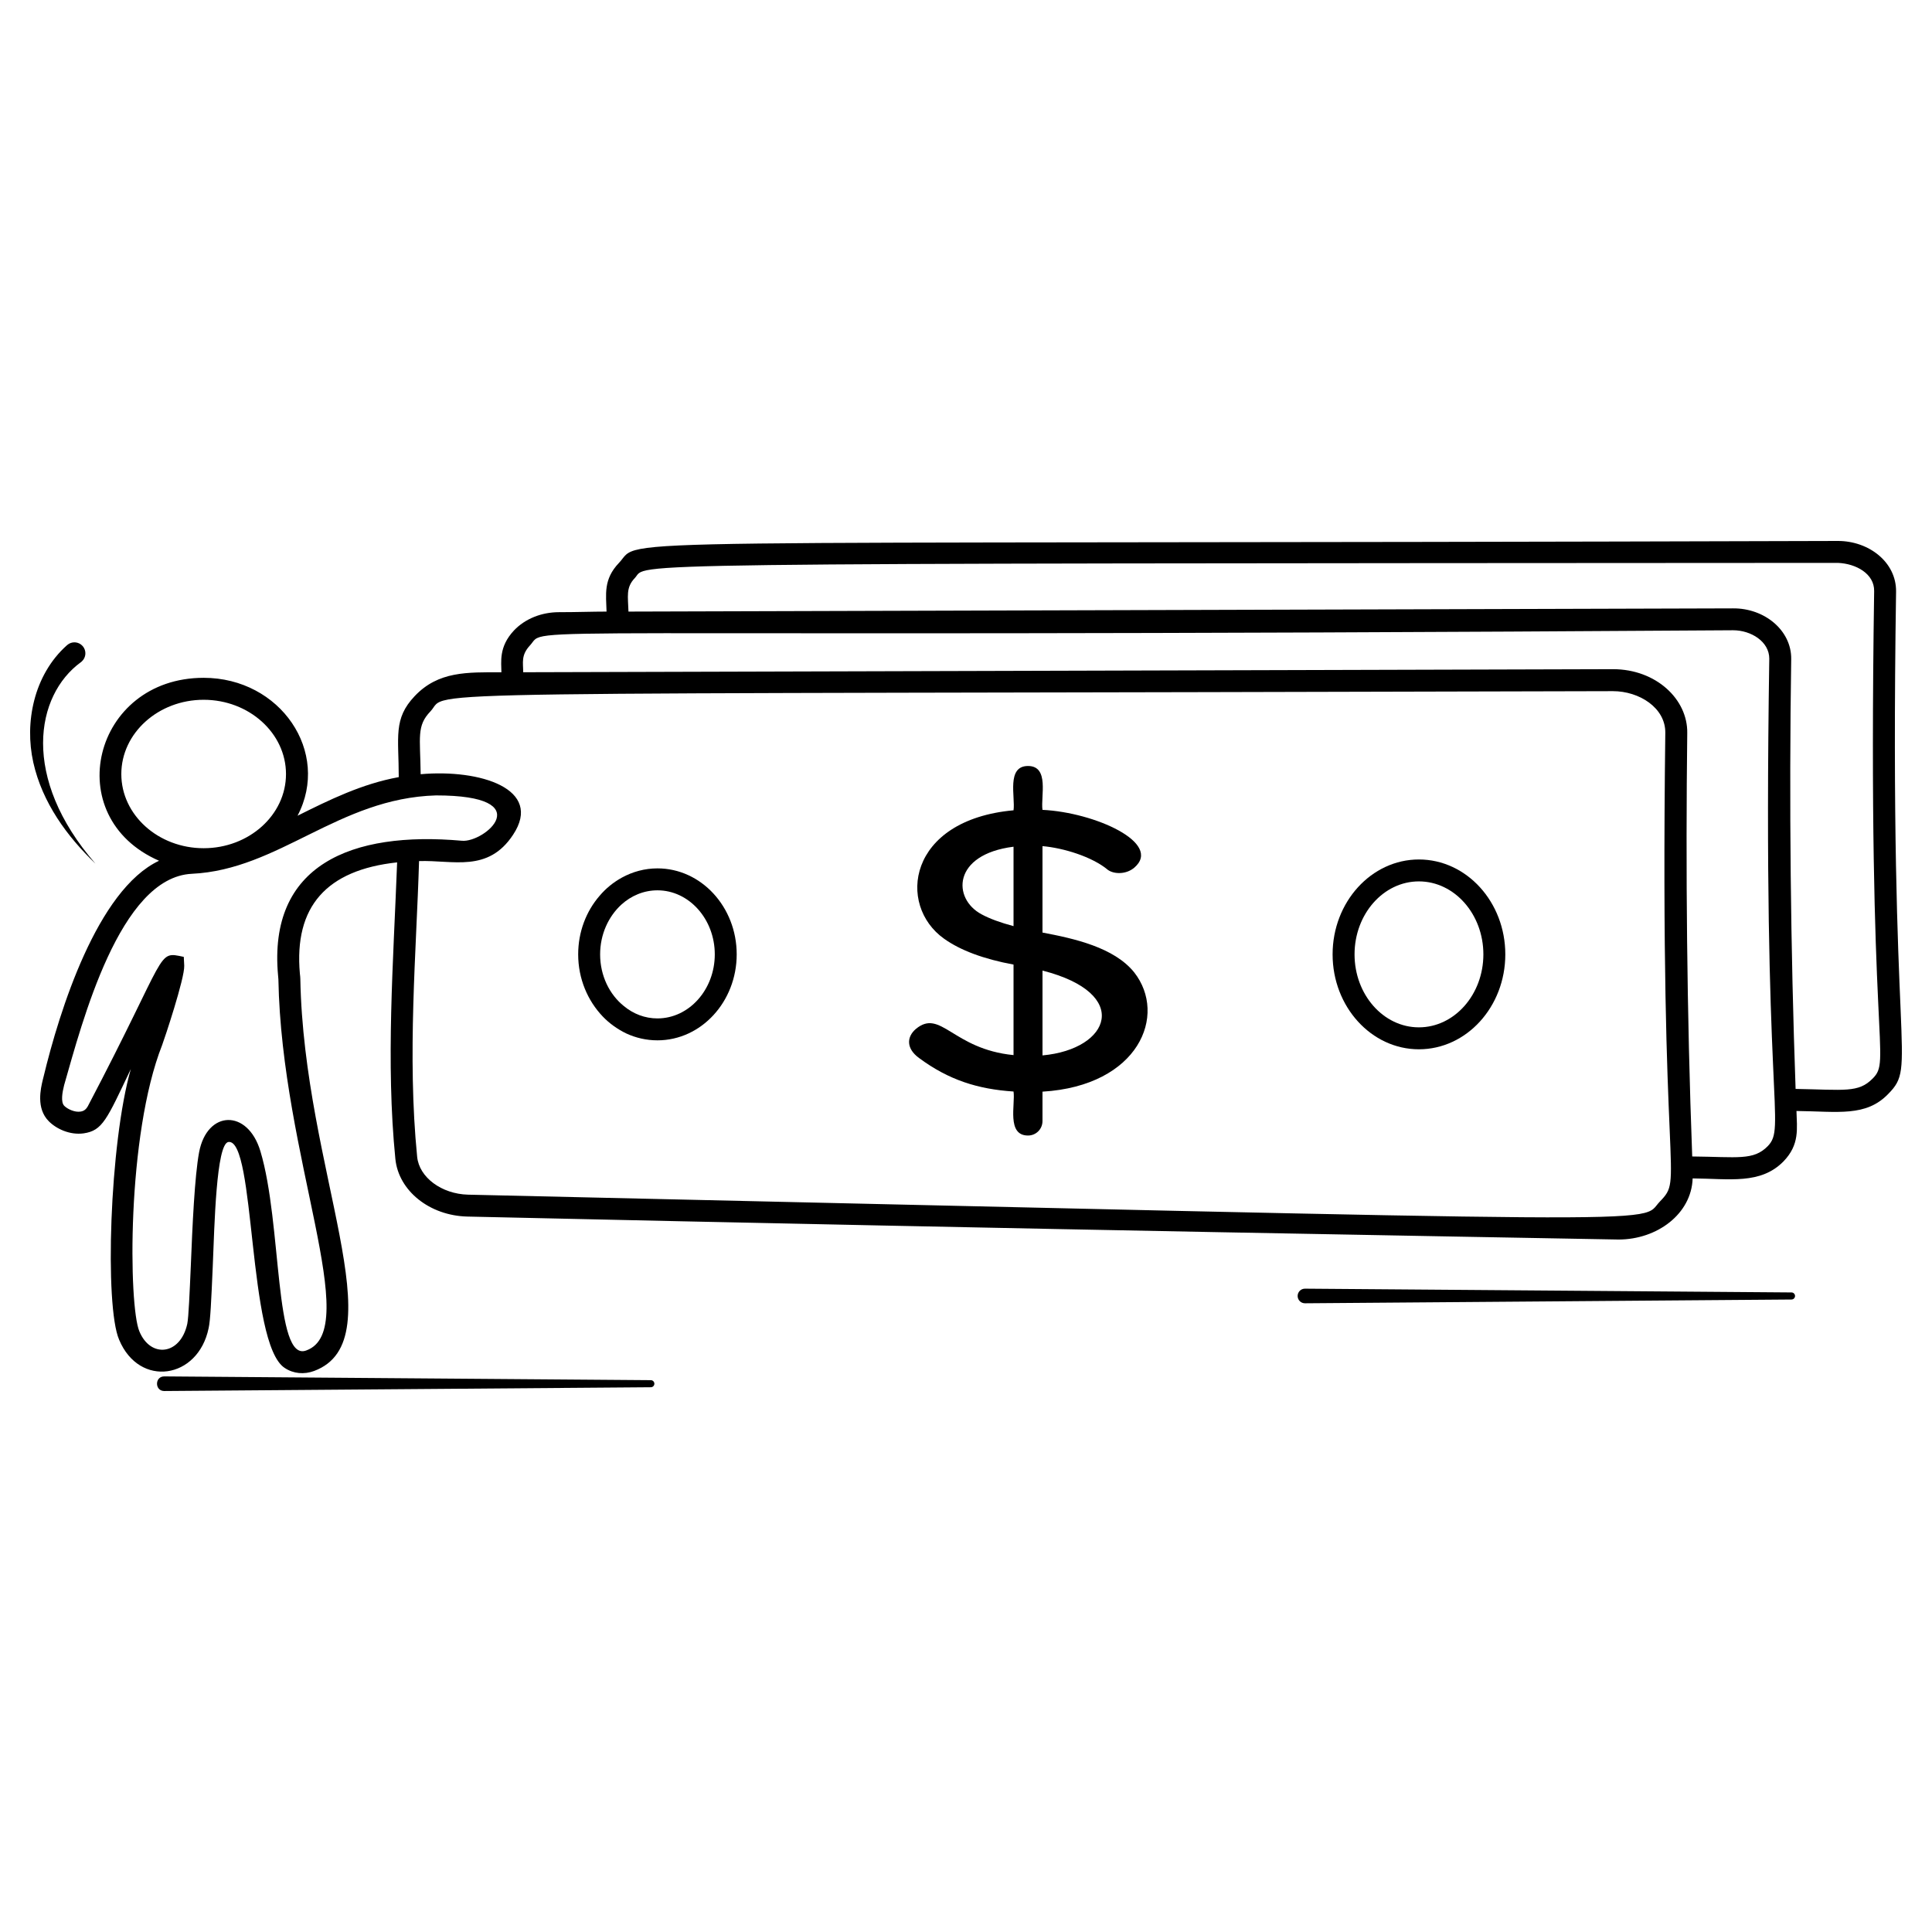 <?xml version="1.0" encoding="UTF-8"?>
<!-- Uploaded to: SVG Repo, www.svgrepo.com, Generator: SVG Repo Mixer Tools -->
<svg fill="#000000" width="800px" height="800px" version="1.1" viewBox="144 144 512 512" xmlns="http://www.w3.org/2000/svg">
 <g>
  <path d="m165.43 319.49c0.074-0.055 0.148-0.113 0.219-0.176 1.203-1.066 1.316-2.906 0.25-4.109-1.066-1.203-2.906-1.316-4.109-0.25l-0.035 0.031c-4.438 3.926-7.297 9.195-8.68 14.609-1.395 5.438-1.434 11.09-0.258 16.438 2.402 10.719 8.961 19.629 16.477 26.836-19.805-22.762-15.91-44.621-3.863-53.379z"/>
  <path d="m618.77 486.51-128.93-1h-0.031c-1.07 0.008-1.93 0.883-1.922 1.953 0.008 1.07 0.883 1.93 1.953 1.922l128.93-1c0.512-0.004 0.93-0.418 0.934-0.934 0-0.512-0.414-0.938-0.934-0.941z"/>
  <path d="m316.48 509.76c-3.004-0.023-129.38-1-128.96-1-2.562 0.02-2.535 3.894 0.031 3.875l128.93-1c0.512-0.004 0.93-0.418 0.934-0.934 0-0.512-0.414-0.938-0.934-0.941z"/>
  <path d="m646.48 300.77c0.078-7.828-7.246-13.41-15.387-13.41h-0.039c-338.21 1.008-316.43-1.125-323.02 5.812-4.184 4.379-3.41 8.332-3.293 12.906-3.758 0-7.828 0.156-12.324 0.156-0.078 0-0.156-0.039-0.27 0-4.648 0-8.992 1.742-11.938 4.844-4.109 4.379-3.332 8.41-3.332 11.082-9.105 0-16.703-0.309-22.98 6.316-5.734 6.047-4.223 10.812-4.223 21.469-9.805 1.781-18.41 6.047-26.742 10.191-0.039 0.039-0.039 0.039-0.078 0.039 8.836-16.859-4.535-36.547-24.879-36.547-29.297 0-38.406 36.895-11.82 48.48-16.359 7.684-26.395 39.734-30.621 57.289l-0.195 0.773c-0.543 2.285-1.82 7.559 1.59 10.969 1.938 1.977 5.543 3.719 9.223 3.215 5.039-0.738 6.125-3.606 12.52-17.051-5.656 19.727-6.977 62.859-3.102 71.734 5.348 12.828 20.926 10.465 23.719-3.062 0.465-2.055 0.699-7.207 1.086-16.199 0.465-11.121 0.93-32.633 4.148-33.137 7.246-1.008 5.039 53.441 14.922 59.875 2.324 1.551 5.152 1.781 7.789 0.812 21.934-8.176-2.711-53.094-3.644-103.94 0-0.309-0.039-0.738-0.117-1.355-1.59-17.789 7.055-27.477 25.77-29.492-1.008 26.703-3.023 52.898-0.465 78.594 0.852 8.449 9.07 15.035 19.105 15.27 158.12 3.566 267.79 5.387 305.04 6.086 10.23 0 19.34-6.781 19.648-16.199 9.805 0.078 17.98 1.668 24.066-4.496 4.34-4.496 3.566-8.68 3.449-13.371 10.969 0.117 18.41 1.629 24.336-4.535 7.832-7.977 0.156-7.746 2.059-133.12zm-470.33 48.367c0-10.852 9.805-19.688 21.82-19.688s21.82 8.836 21.82 19.688c0 10.852-9.805 19.648-21.82 19.648s-21.82-8.797-21.82-19.648zm41.547 53.441c0.039 0.387 0.078 0.699 0.078 0.93 0.852 47.125 22.516 92.816 7.441 98.359-8.602 3.41-6.434-33.641-12.207-52.785-3.371-11.238-14.105-10.891-16.238 0.234-1.199 6.434-1.781 19.609-2.207 30.23-0.309 6.977-0.582 13.562-0.93 15.27-1.82 8.371-9.766 9.184-12.711 1.977-2.828-6.664-3.41-51.891 6.047-75.844 0.504-1.316 6.008-17.711 5.852-21.043l-0.117-2.324c-7.363-1.551-3.758-1.668-25.422 39.57-0.504 0.891-1.086 1.316-1.977 1.434-1.434 0.234-3.371-0.621-4.262-1.512-1.016-1.012-0.512-3.644-0.047-5.508 4.766-16.586 14.688-55.07 33.832-56 23.137-1.086 38.832-20.035 64.719-20.773 27.594 0 12.867 12.594 6.859 12.016-29.219-2.598-51.426 6.316-48.711 35.77zm366.19 59.84c-5.891 6.047 13.719 5.656-315.89-1.82-6.977-0.195-12.906-4.574-13.449-10.039-2.676-26.934-0.195-54.566 0.504-78.363 8.992-0.309 18.254 3.141 24.918-6.977 8.062-12.168-8.758-17.441-24.492-16.043-0.117-9.844-1.125-12.789 2.598-16.664 5.465-5.773-17.789-4.418 313.33-5.348h0.039c6.977 0 13.953 4.418 13.875 11.047-1.516 121.34 5.074 117.5-1.438 124.21zm28.602-14.691c-3.797 3.875-7.945 2.867-20.035 2.75-1.434-38.211-1.742-76.773-1.316-112.2 0.156-8.953-8.254-16.938-19.688-16.938h-0.039c-61.621 0.156-227.3 0.66-288.76 0.812 0-2.559-0.621-4.496 1.781-7.094 5.152-5.504-16.434-1.82 318.83-4.031h0.039c4.727 0 9.574 2.984 9.574 7.519-1.82 118.71 4.574 124.02-0.387 129.18zm27.785-17.902c-3.758 3.836-7.441 2.984-20.422 2.75-1.316-36.973-1.742-76.152-1.164-113.94 0.078-7.598-7.094-13.488-15.426-13.41l-292.71 0.852c-0.117-4.031-0.738-6.356 1.668-8.875 3.875-4.031-14.883-3.836 318.84-4.031 4.844 0.195 9.688 2.906 9.609 7.481-1.82 121.81 4.731 124.05-0.387 129.17z"/>
  <path d="m444.57 401.68c-5.348-6.625-15.891-8.953-24.301-10.543v-22.902c5.465 0.465 13.176 2.789 17.363 6.316 1.668 1.164 4.844 1.203 6.977-0.621 7.559-6.512-10.504-14.648-24.34-15.309-0.504-3.527 1.898-11.625-3.836-11.625-5.773 0-3.332 8.215-3.836 11.742-28.137 2.559-30.926 25.152-18.41 34.027 4.34 3.102 10.504 5.387 18.41 6.859v23.988c-16.16-1.59-19.301-12.441-25.926-6.898-2.402 2.094-2.559 5.156 0.891 7.672 7.906 5.852 15.617 8.254 25.035 8.875 0.504 3.371-1.898 11.664 3.836 11.664 2.133 0 3.836-1.707 3.836-3.836v-7.789c25.543-1.547 33.176-20.305 24.301-31.621zm-31.973-12.246c-3.488-0.93-6.356-1.977-8.488-3.141-7.711-4.109-7.789-15.852 8.488-17.906zm7.676 34.258v-22.477c23.715 6.047 18.02 20.852 0 22.477z"/>
  <path d="m318.23 374.13c-3.371 0-6.59 0.891-9.418 2.441-2.25 1.238-4.262 2.867-5.93 4.844-3.527 4.07-5.66 9.535-5.66 15.5 0 6.473 2.519 12.285 6.512 16.469 1.781 1.859 3.914 3.371 6.238 4.496 2.519 1.164 5.309 1.82 8.254 1.82 11.586 0 21.004-10.23 21.004-22.789 0.004-12.551-9.41-22.781-21-22.781zm0 39.762c-3.332 0-6.394-1.203-8.875-3.254-3.836-3.062-6.316-8.062-6.316-13.719 0-5.309 2.207-10.039 5.621-13.176 2.598-2.363 5.93-3.797 9.574-3.797 8.371 0 15.191 7.637 15.191 16.973-0.004 9.34-6.824 16.973-15.195 16.973z"/>
  <path d="m520.02 371.77c-12.594 0-22.867 11.277-22.867 25.152s10.27 25.152 22.867 25.152c12.633 0 22.902-11.277 22.902-25.152s-10.27-25.152-22.902-25.152zm0 44.488c-9.418 0-17.051-8.68-17.051-19.34 0-10.656 7.637-19.34 17.051-19.34 9.418 0 17.09 8.68 17.09 19.34 0 10.66-7.672 19.34-17.09 19.34z"/>
 </g>
</svg>